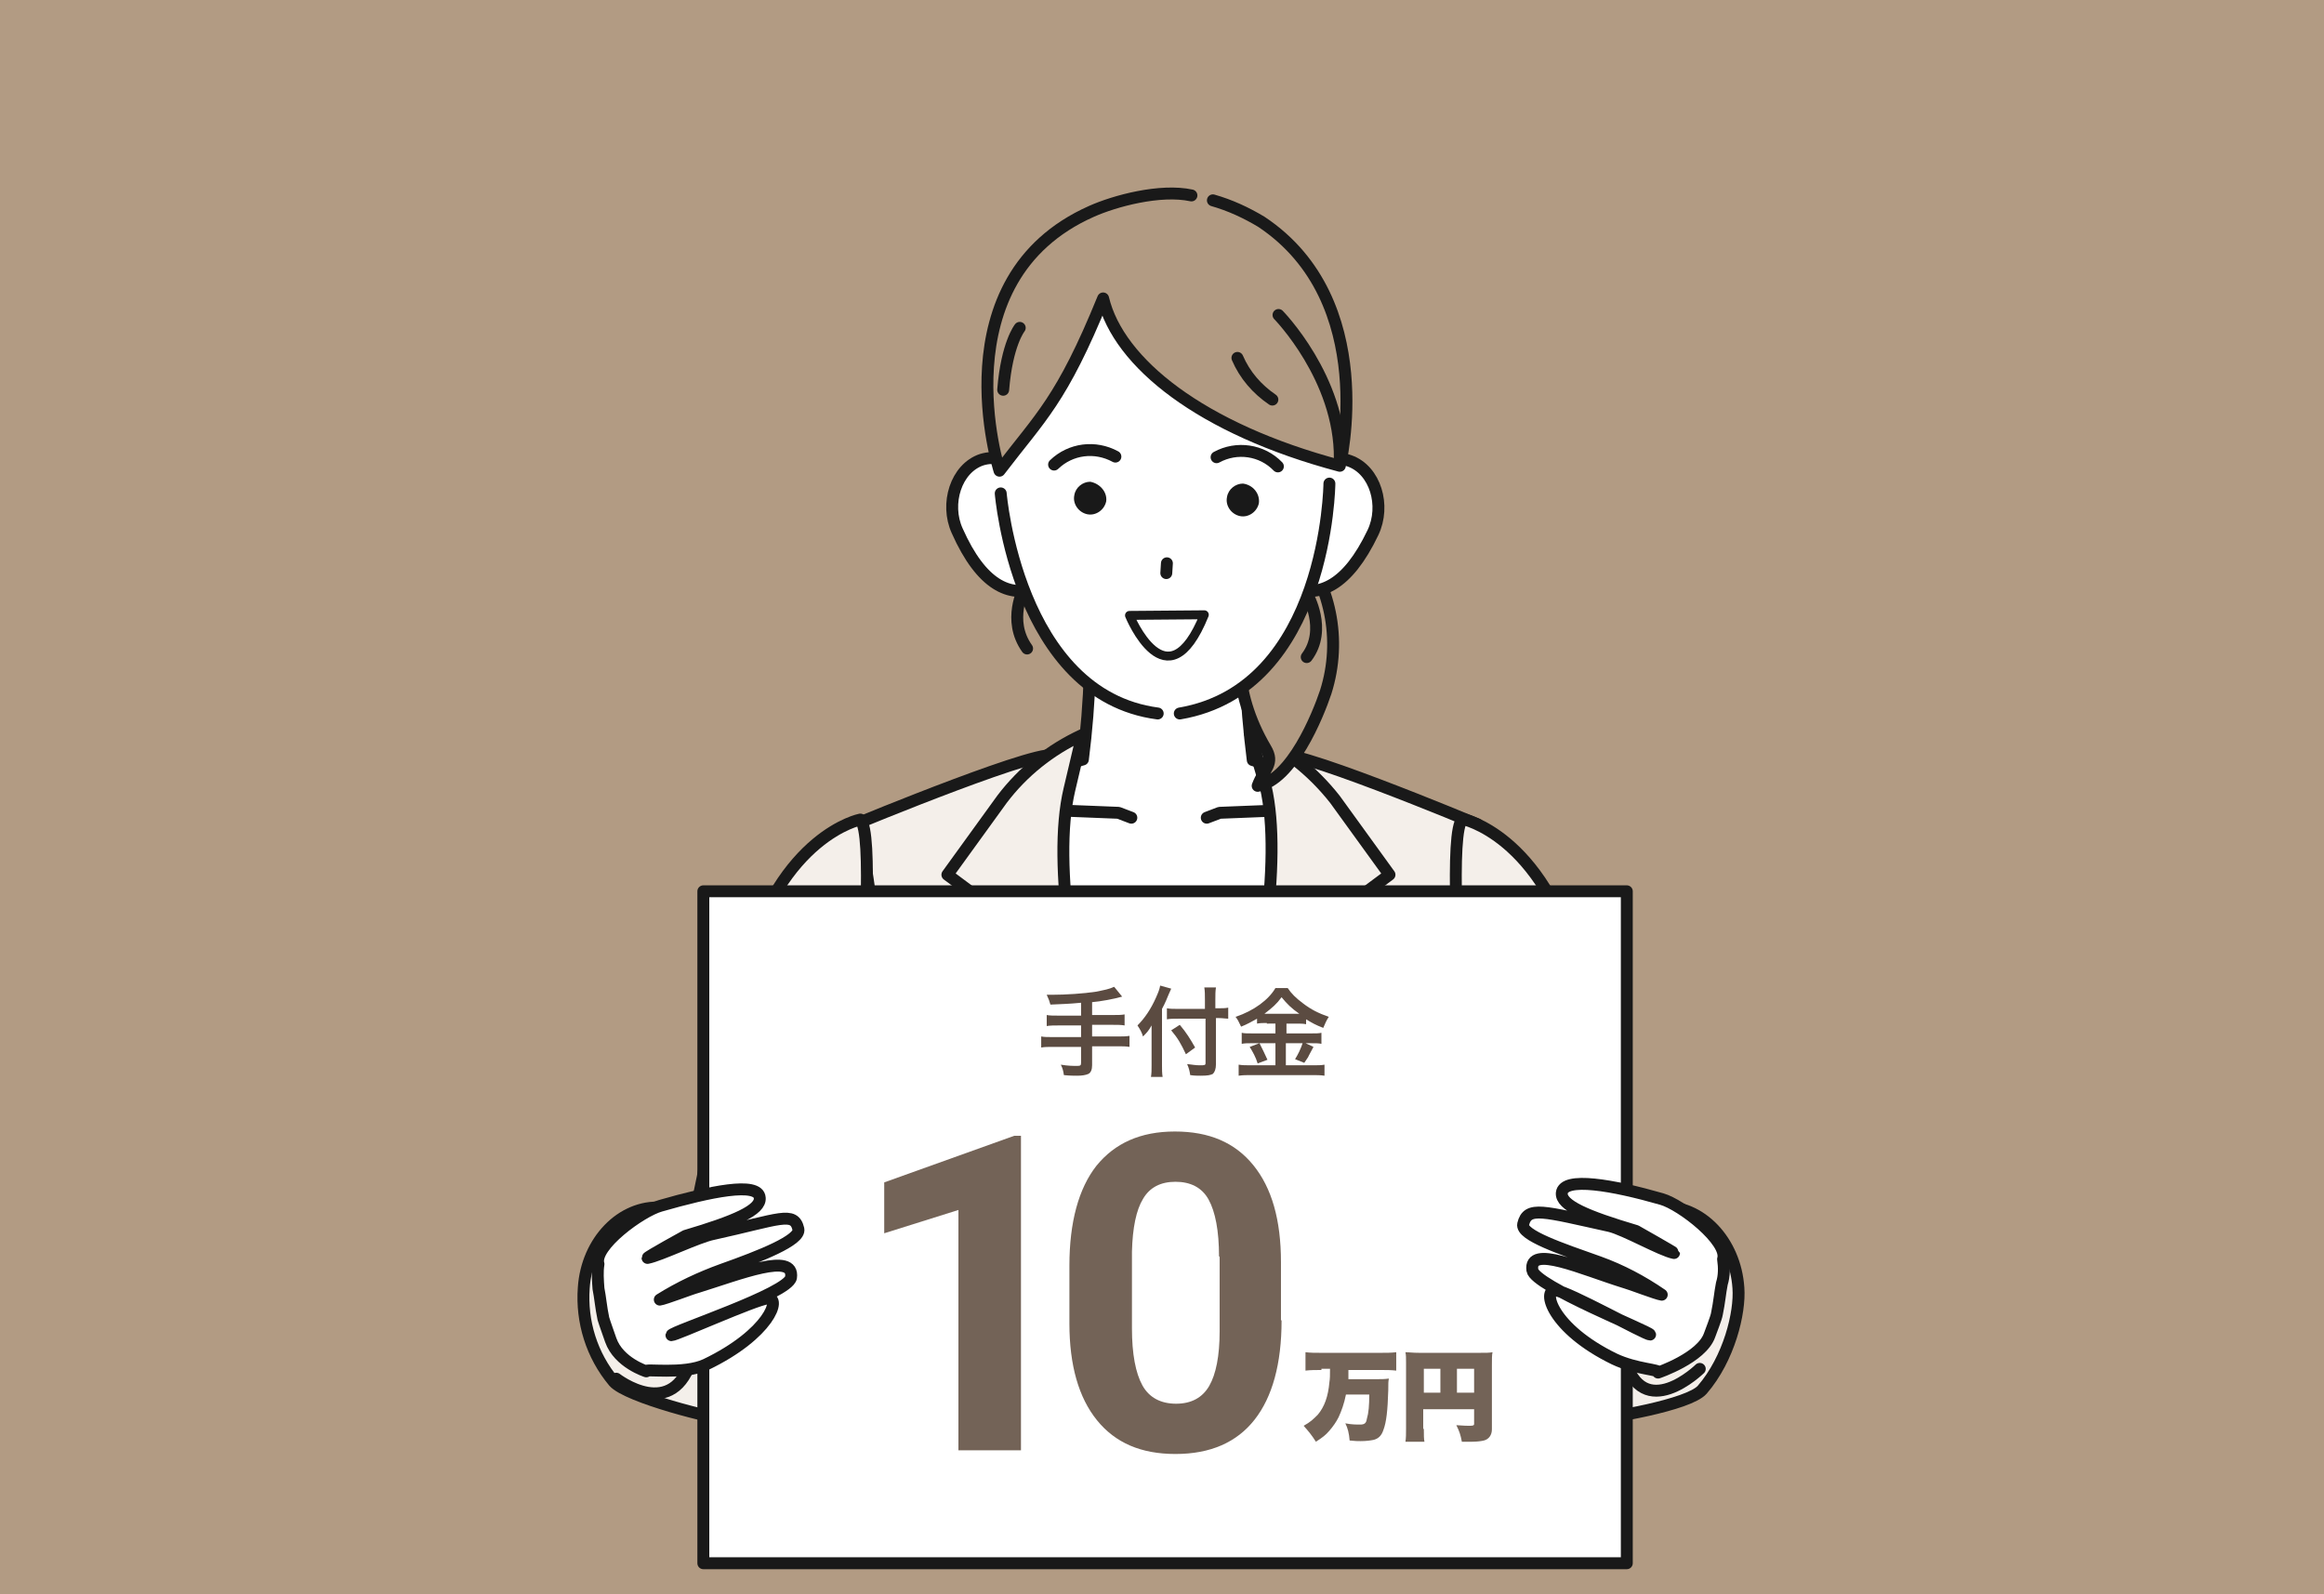 <?xml version="1.0" encoding="utf-8"?>
<!-- Generator: Adobe Illustrator 24.3.0, SVG Export Plug-In . SVG Version: 6.00 Build 0)  -->
<svg version="1.1" id="レイヤー_1" xmlns="http://www.w3.org/2000/svg" xmlns:xlink="http://www.w3.org/1999/xlink" x="0px"
	 y="0px" width="379px" height="260px" viewBox="0 0 379 260" style="enable-background:new 0 0 379 260;" xml:space="preserve">
<style type="text/css">
	.st0{fill:#B29B83;}
	.st1{clip-path:url(#SVGID_2_);}
	.st2{fill:#FFFFFF;}
	.st3{fill:none;stroke:#191919;stroke-width:1.942;stroke-linecap:round;stroke-linejoin:round;}
	.st4{fill:#F4EFEA;}
	.st5{fill:#191919;}
	.st6{fill:none;stroke:#191919;stroke-width:1.456;stroke-linecap:round;stroke-linejoin:round;}
	.st7{enable-background:new    ;}
	.st8{fill:#736357;}
	.st9{fill:#5B4B41;}
</style>
<g id="グループ_6252" transform="translate(-951 -2029)">
	<rect id="長方形_449" x="951" y="2029" class="st0" width="379" height="260"/>
	<g id="グループ_249" transform="translate(944 -1604.443)">
		<g id="グループ_248" transform="translate(101 3663.919)">
			<g>
				<defs>
					<rect id="SVGID_1_" y="0" width="190.7" height="225.6"/>
				</defs>
				<clipPath id="SVGID_2_">
					<use xlink:href="#SVGID_1_"  style="overflow:visible;"/>
				</clipPath>
				<g id="グループ_248-2" class="st1">
					<path id="パス_2049" class="st2" d="M96.4,190c21.6-36.4,18.1-96.6,18.1-96.6H78.3C78.3,93.4,74.8,153.6,96.4,190"/>
					<path id="パス_2050" class="st3" d="M96.4,190c21.6-36.4,18.1-96.6,18.1-96.6H78.3C78.3,93.4,74.8,153.6,96.4,190z"/>
					<path id="パス_2051" class="st2" d="M110.3,93.5c-1.2-9.5-1.6-19-1.2-28.5H83.5c0.6,9.5,0.3,19-0.9,28.4
						c-9.2,2.4-15.6,7.3-15.6,12.9c0,8.1,13.2,14.9,29.3,14.9s29.1-6.8,29.1-14.9C125.5,100.8,119.3,96,110.3,93.5"/>
					<path id="パス_2052" class="st3" d="M110.3,93.5c-1.2-9.5-1.6-19-1.2-28.5H83.5c0.6,9.5,0.3,19-0.9,28.4
						c-9.2,2.4-15.6,7.3-15.6,12.9c0,8.1,13.2,14.9,29.3,14.9s29.1-6.8,29.1-14.9C125.5,100.8,119.3,96,110.3,93.5z"/>
					<path id="パス_2053" class="st3" d="M75.9,101.6l12.5,0.5l2.1,0.8"/>
					<path id="パス_2054" class="st3" d="M117.4,101.6l-12.5,0.5l-2.1,0.8"/>
					<path id="パス_2055" class="st4" d="M53.6,210.2h85.8l-0.5-18.9l8.2-87.3c0,0-32.5-13.6-32.7-11.1
						c-0.6,11.1,2.7,38-18.1,92.1c-19.6-54-17.5-80.9-18.1-92c-0.1-2.5-32.7,11-32.7,11l4.3,28.6l4.4,58.8L53.6,210.2z"/>
					<path id="パス_2056" class="st3" d="M139.3,210.2l-0.5-18.9l8.2-87.3c0,0-32.5-13.6-32.7-11.1c-0.6,11.1,2.7,38-18.1,92.1
						c-19.6-54-17.5-80.9-18.1-92c-0.1-2.5-32.7,11-32.7,11s1.3,1,3,15.7s5.6,71.7,5.6,71.7l-0.7,18.7"/>
					<path id="パス_2057" class="st4" d="M69.4,99.9l-8.9,12.3l8.2,6.1l-6.3,8.3c0,0,9.6,21.5,17.1,35.3
						c4.7,8.5,10.3,16.4,16.8,23.7c0,0-21.7-62.8-15.9-87.3l2.1-8.9C77.3,91.8,72.8,95.4,69.4,99.9"/>
					<path id="パス_2058" class="st3" d="M69.4,99.9l-8.9,12.3l8.2,6.1l-6.3,8.3c0,0,9.6,21.5,17.1,35.3
						c4.7,8.5,10.3,16.4,16.8,23.7c0,0-21.7-62.8-15.9-87.3l2.1-8.9C77.3,91.8,72.8,95.4,69.4,99.9z"/>
					<path id="パス_2059" class="st4" d="M123.7,99.9l8.9,12.3l-8.2,6.1l6.3,8.3c0,0-9.6,21.5-17.1,35.3
						c-4.7,8.5-10.3,16.4-16.8,23.7c0,0,21.3-63.3,15.6-87.8l-2.6-8.8C115.2,91.4,120,95.2,123.7,99.9"/>
					<path id="パス_2060" class="st3" d="M123.7,99.9l8.9,12.3l-8.2,6.1l6.3,8.3c0,0-9.6,21.5-17.1,35.3
						c-4.7,8.5-10.3,16.4-16.8,23.7c0,0,21.3-63.3,15.6-87.8l-2.6-8.8C115.2,91.4,120,95.2,123.7,99.9z"/>
					<path id="パス_2061" class="st4" d="M100.3,193c-0.2,2.1-2,3.7-4.1,3.6c-2.1-0.2-3.7-2-3.6-4.1c0.2-2,1.8-3.6,3.9-3.6
						C98.7,188.9,100.4,190.8,100.3,193"/>
					<path id="パス_2062" class="st3" d="M100.3,193c-0.2,2.1-2,3.7-4.1,3.6c-2.1-0.2-3.7-2-3.6-4.1c0.2-2,1.8-3.6,3.9-3.6
						C98.7,188.9,100.4,190.8,100.3,193z"/>
					<path id="パス_2063" class="st0" d="M122.2,82.4c-1.3,3.9-5.6,14.4-11.1,15.3c1.1-2.9,2.8-3.6,1.3-6.1
						c-11.2-19,2.7-35.5,4.8-33.7C123,64.6,124.9,73.9,122.2,82.4"/>
					<path id="パス_2064" class="st3" d="M122.2,82.4c-1.3,3.9-5.6,14.4-11.1,15.3c1.1-2.9,2.8-3.6,1.3-6.1
						c-11.2-19,2.7-35.5,4.8-33.7C123,64.6,124.9,73.9,122.2,82.4z"/>
					<path id="パス_2065" class="st3" d="M73,65.5c0,0-2.8,5.2,0.5,9.8"/>
					<path id="パス_2066" class="st3" d="M119.2,66.5c0,0,3.3,5.7-0.1,10.2"/>
					<path id="パス_2067" class="st2" d="M117.5,51.5c-1.6,4.6-4.8,12.5-0.6,14c4.2,1.4,8.8-0.3,13-9.1c2.1-4.4,0.4-10.2-3.8-11.7
						S119.1,46.9,117.5,51.5"/>
					<path id="パス_2068" class="st3" d="M117.5,51.5c-1.6,4.6-4.8,12.5-0.6,14c4.2,1.4,8.8-0.3,13-9.1c2.1-4.4,0.4-10.2-3.8-11.7
						S119.1,46.9,117.5,51.5z"/>
					<path id="パス_2069" class="st2" d="M74.5,51.5c1.5,4.6,4.6,12.6,0.4,14s-8.8-0.4-12.8-9.4c-2-4.4-0.2-10.2,4-11.6
						C70.4,43.2,73,46.9,74.5,51.5"/>
					<path id="パス_2070" class="st3" d="M74.5,51.5c1.5,4.6,4.6,12.6,0.4,14s-8.8-0.4-12.8-9.4c-2-4.4-0.2-10.2,4-11.6
						C70.4,43.2,73,46.9,74.5,51.5z"/>
					<path id="パス_2071" class="st2" d="M124.7,33.5c-0.8-21-12.8-30.9-27.4-31.3c-14.8-0.4-27.8,8.4-28.9,30.2
						C67.5,49.9,72,71,82.5,80.7c9.7,8.9,21.4,4.2,24.6,1.9C119.3,74.2,125.3,52.6,124.7,33.5"/>
					<path id="パス_2072" class="st3" d="M77.9,45.3c2.7-2.6,6.7-3.1,10-1.3"/>
					<path id="パス_2073" class="st3" d="M114.4,45.6c-2.6-2.7-6.7-3.3-10-1.5"/>
					<path id="パス_2074" class="st5" d="M111.3,51.6c-0.3,1.4-1.7,2.4-3.1,2.1s-2.4-1.7-2.1-3.1c0.2-1.3,1.4-2.2,2.6-2.2
						C110.3,48.6,111.5,50,111.3,51.6"/>
					<path id="パス_2075" class="st5" d="M86.4,51.3c-0.3,1.4-1.7,2.4-3.1,2.1s-2.4-1.7-2.1-3.1c0.2-1.3,1.4-2.2,2.6-2.2
						C85.4,48.4,86.6,49.8,86.4,51.3"/>
					<path id="パス_2076" class="st3" d="M69.2,50c0,0,2.7,32.9,25.6,35.9"/>
					<path id="パス_2077" class="st3" d="M122.8,48.4c0,0-0.3,33.4-24.4,37.5"/>
					<line id="線_140" class="st3" x1="96.3" y1="61.4" x2="96.2" y2="63"/>
					<path id="パス_2078" class="st2" d="M102.4,69.8c-6.1,15.1-12.2,0.1-12.2,0.1L102.4,69.8z"/>
					<path id="パス_2079" class="st6" d="M102.4,69.8c-6.1,15.1-12.2,0.1-12.2,0.1L102.4,69.8z"/>
					<path id="パス_2080" class="st0" d="M82.3,4.8C60.3,16.4,68.9,46.5,68.9,46.5c7-8.2,9.4-12,16.6-28.2
						c2.5,10.5,16,21.3,38.6,27.3c0,0,8.2-27.5-13-40.4C102.3-0.2,91.3,0,82.3,4.8"/>
					<path id="パス_2081" class="st3" d="M100.3,1.4C95.2,0.3,87.8,2.3,84,4c-25,11.1-15,42.3-15,42.3
						c6.7-8.8,10.1-11.4,16.9-28.1c2.5,10.5,16,21.3,38.6,27.3c0,0,6.6-26.9-12.8-39.8c-2.5-1.5-5.1-2.7-7.9-3.5"/>
					<path id="パス_2082" class="st3" d="M114.5,20.9c0,0,10.1,10.3,10,23.4"/>
					<path id="パス_2083" class="st3" d="M72.3,23c0,0-2.1,2.6-2.7,10.1"/>
					<path id="パス_2084" class="st3" d="M107.8,27.9c1.2,2.8,3.2,5.1,5.7,6.8"/>
					<path id="パス_2085" class="st4" d="M144.4,143.9c-0.5-18-2-38.6,0.1-40.8c0,0,12.9,2.5,18.9,24.2c0,0,4.4,18.8,6.3,32
						c0.5,2.8,1.1,5.7,1.9,8.4c1.7-0.6,3.5-1.1,5.3-1.3c6.4-0.4,12.1,5.5,12.6,13.2c0.3,4-1.5,11.5-5.9,16.6
						c-2.2,2.5-15.3,4.7-18.4,4.9c-0.1,0-0.2,0-0.3,0c-0.3,0.1-0.5,0.2-0.8,0.3c0,0-8.1,3.3-12.7-6.1
						C151.5,195.2,145.4,175.9,144.4,143.9"/>
					<path id="パス_2086" class="st3" d="M144.4,143.9c-0.5-18-2-38.6,0.1-40.8c0,0,12.9,2.5,18.9,24.2c0,0,4.4,18.8,6.3,32
						c0.5,2.8,1.1,5.7,1.9,8.4c1.7-0.6,3.5-1.1,5.3-1.3c6.4-0.4,12.1,5.5,12.6,13.2c0.3,4-1.5,11.5-5.9,16.6
						c-2.2,2.5-15.3,4.7-18.4,4.9c-0.1,0-0.2,0-0.3,0c-0.3,0.1-0.5,0.2-0.8,0.3c0,0-8.1,3.3-12.7-6.1
						C151.5,195.2,145.4,175.9,144.4,143.9z"/>
					<path id="パス_2087" class="st3" d="M183.2,192.8c0,0-9.3,9.1-12.3-1.8"/>
					<path id="パス_2088" class="st3" d="M152.7,126.8c0,0-1.7,26.4-4.6,50.8"/>
					<path id="パス_2089" class="st3" d="M152.7,172.6c0,0,2.8,1.9,10.2-5.1"/>
					<path id="パス_2090" class="st4" d="M46.3,144c0.6-18,2.1-38.6,0-40.8c0,0-12.9,2.5-18.9,24.2c0,0-4.4,18.8-6.4,32
						c-0.5,2.8-1.1,5.7-1.9,8.4c-1.7-0.7-3.5-1.1-5.3-1.3c-6.4-0.4-12.1,5.4-12.6,13.1c-0.4,5.5,1.3,11,4.9,15.3
						c2.2,2.5,16.3,6.1,19.4,6.3c0.1,0,0.2,0,0.3,0c0.3,0.1,0.5,0.2,0.8,0.3c0,0,8.1,3.3,12.7-6.1C39.2,195.3,45.3,176,46.3,144"/>
					<path id="パス_2091" class="st3" d="M46.3,144c0.6-18,2.1-38.6,0-40.8c0,0-12.9,2.5-18.9,24.2c0,0-4.4,18.8-6.4,32
						c-0.5,2.8-1.1,5.7-1.9,8.4c-1.7-0.7-3.5-1.1-5.3-1.3c-6.4-0.4-12.1,5.4-12.6,13.1c-0.4,5.5,1.3,11,4.9,15.3
						c2.2,2.5,16.3,6.1,19.4,6.3c0.1,0,0.2,0,0.3,0c0.3,0.1,0.5,0.2,0.8,0.3c0,0,8.1,3.3,12.7-6.1C39.2,195.3,45.3,176,46.3,144z"/>
					<path id="パス_2092" class="st3" d="M38.1,126.9c0,0,1.7,26.4,4.6,50.8"/>
					<path id="パス_2093" class="st3" d="M38,172.7c0,0-2.8,1.9-10.2-5.1"/>
					<path id="パス_2094" class="st3" d="M6.5,194.4c0,0,9.4,7.3,12.4-3.6"/>
					<rect id="長方形_253" x="20.7" y="114.9" class="st2" width="150.6" height="109.6"/>
					<rect id="長方形_254" x="20.7" y="114.9" class="st3" width="150.6" height="109.6"/>
					<path id="パス_2095" class="st2" d="M3.6,175.7c-0.9-2.9,6.9-8.6,10.1-9.5c8-2.3,16-4,16.2-1.3c0.2,2-4,3.8-12.1,6.2
						c0,0-6.2,3.4-6.2,3.6c2.1-0.4,8.2-3.4,10.7-3.9c10.9-2.4,13.2-3.8,13.9-0.8c0.4,1.8-6.2,4.4-12.4,6.6c-3.6,1.3-7,2.9-10.2,4.9
						c0.8-0.1,5.2-1.8,6-2c7.1-2.2,16-5.8,15.4-1.6c-0.4,2.6-19.4,8.8-19.5,9.4c0.8,0,13.6-5.8,15.7-6c2.3-0.2,0.3,5.8-10.1,10.8
						c-3.6,1.7-10.2,0.6-9.7,1.1c0,0-4.5-1.4-5.8-5.1c-0.2-0.6-1-2.8-1.2-3.5c-0.4-1.9-0.5-3.4-0.8-4.9C3.5,178.3,3.4,177,3.6,175.7
						"/>
					<path id="パス_2096" class="st3" d="M3.6,175.7c-0.9-2.9,6.9-8.6,10.1-9.5c8-2.3,16-4,16.2-1.3c0.2,2-4,3.8-12.1,6.2
						c0,0-6.2,3.4-6.2,3.6c2.1-0.4,8.2-3.4,10.7-3.9c10.9-2.4,13.2-3.8,13.9-0.8c0.4,1.8-6.2,4.4-12.4,6.6c-3.6,1.3-7,2.9-10.2,4.9
						c0.8-0.1,5.2-1.8,6-2c7.1-2.2,16-5.8,15.4-1.6c-0.4,2.6-19.4,8.8-19.5,9.4c0.8,0,13.6-5.8,15.7-6c2.3-0.2,0.3,5.8-10.1,10.8
						c-3.6,1.7-10.2,0.6-9.7,1.1c0,0-4.5-1.4-5.8-5.1c-0.2-0.6-1-2.8-1.2-3.5c-0.4-1.9-0.5-3.4-0.8-4.9C3.5,178.3,3.4,177,3.6,175.7
						z"/>
					<path id="パス_2097" class="st2" d="M187,174.9c0.9-2.9-6.8-8.9-10-9.8c-8-2.3-16-3.7-16.3-1c-0.2,2,4,3.8,12.1,6.2
						c0,0,6.2,3.5,6.2,3.6c-2.1-0.4-8-3.8-10.5-4.4c-10.9-2.4-13.4-3.3-14.1-0.3c-0.4,1.8,6.2,4,12.4,6.2c3.6,1.3,7,3.1,10.2,5.3
						c-0.8-0.1-5.2-1.8-6-2c-7.1-2.2-15.7-6.2-15.1-2c0.4,2.6,19.1,10,19.2,10.5c-0.8,0-13.3-7-15.4-7.2c-2.3-0.2-0.7,6.2,9.6,11.2
						c3.6,1.7,7.6,1.7,7.1,2.2c0,0,7.1-2.4,8.4-6.1c0.2-0.6,1.1-2.8,1.2-3.5c0.4-1.9,0.5-3.4,0.8-4.9
						C187.2,177.6,187.2,176.3,187,174.9"/>
					<path id="パス_2098" class="st3" d="M187,174.9c0.9-2.9-6.8-8.9-10-9.8c-8-2.3-16-3.7-16.3-1c-0.2,2,4,3.8,12.1,6.2
						c0,0,6.2,3.5,6.2,3.6c-2.1-0.4-8-3.8-10.5-4.4c-10.9-2.4-13.4-3.3-14.1-0.3c-0.4,1.8,6.2,4,12.4,6.2c3.6,1.3,7,3.1,10.2,5.3
						c-0.8-0.1-5.2-1.8-6-2c-7.1-2.2-15.7-6.2-15.1-2c0.4,2.6,19.1,10,19.2,10.5c-0.8,0-13.3-7-15.4-7.2c-2.3-0.2-0.7,6.2,9.6,11.2
						c3.6,1.7,7.6,1.7,7.1,2.2c0,0,7.1-2.4,8.4-6.1c0.2-0.6,1.1-2.8,1.2-3.5c0.4-1.9,0.5-3.4,0.8-4.9
						C187.2,177.6,187.2,176.3,187,174.9z"/>
				</g>
			</g>
		</g>
		<g class="st7">
			<path class="st8" d="M173.5,3870h-10.2v-39.2l-12.1,3.8v-8.3l21.2-7.6h1.1V3870z"/>
			<path class="st8" d="M216,3848.8c0,7.1-1.5,12.5-4.4,16.2s-7.2,5.6-12.9,5.6c-5.6,0-9.8-1.8-12.8-5.5s-4.5-9-4.5-15.8v-9.4
				c0-7.1,1.5-12.6,4.4-16.3c3-3.7,7.2-5.6,12.8-5.6c5.6,0,9.8,1.8,12.8,5.5s4.5,8.9,4.5,15.8V3848.8z M205.8,3838.4
				c0-4.2-0.6-7.3-1.7-9.3s-3-2.9-5.4-2.9c-2.4,0-4.2,0.9-5.3,2.8c-1.1,1.8-1.7,4.7-1.8,8.6v12.5c0,4.2,0.6,7.3,1.7,9.3
				c1.1,2,3,3,5.5,3c2.5,0,4.3-1,5.4-2.9c1.1-1.9,1.7-4.9,1.7-8.9V3838.4z"/>
		</g>
		<g class="st7">
			<path class="st8" d="M222.5,3856.9c-0.9,0-1.8,0-2.6,0.1v-3c0.8,0.1,1.6,0.1,2.6,0.1h9.6c1,0,1.8,0,2.6-0.1v3
				c-0.8-0.1-1.7-0.1-2.6-0.1h-5.2c0,0.8,0,1.1,0,1.5h4.2c1.1,0,1.7,0,2.4-0.1c-0.1,0.5-0.1,0.8-0.1,1.9c-0.1,3.3-0.3,5.2-0.8,6.5
				c-0.3,0.9-0.8,1.4-1.6,1.6c-0.5,0.1-1.2,0.2-2.1,0.2c-0.5,0-0.9,0-1.8-0.1c-0.1-1.2-0.3-2-0.7-2.8c1,0.2,1.8,0.2,2.4,0.2
				c0.7,0,1-0.2,1.1-0.9c0.3-1,0.4-2.2,0.4-4h-3.8c-0.3,1.5-0.7,2.6-1.2,3.7c-0.4,0.8-0.9,1.5-1.5,2.2c-0.6,0.7-1.1,1.1-2.2,1.8
				c-0.7-1.1-1.2-1.7-2-2.6c1.1-0.6,1.6-1.1,2.3-1.8c1.1-1.3,1.7-3,1.9-5.3c0.1-0.6,0.1-1.1,0.1-2.2H222.5z"/>
			<path class="st8" d="M239.2,3866.5c0,1.1,0,1.6,0.1,2.1h-3.1c0.1-0.6,0.1-1.3,0.1-2.2v-10.7c0-0.8,0-1.2-0.1-1.7
				c0.6,0,1.1,0.1,2.3,0.1h9.7c1.2,0,1.7,0,2.2-0.1c-0.1,0.5-0.1,1-0.1,2.2v10.4c0,0.9-0.5,1.6-1.3,1.8c-0.4,0.1-1.1,0.2-1.9,0.2
				c-0.4,0-1.1,0-1.7,0c-0.2-1.1-0.4-1.7-0.9-2.7c1.2,0.1,1.9,0.1,2.2,0.1c0.6,0,0.7-0.1,0.7-0.3v-2.4h-8.3V3866.5z M241.9,3856.7
				h-2.7v3.9h2.7V3856.7z M247.4,3860.6v-3.9h-2.8v3.9H247.4z"/>
		</g>
		<g class="st7">
			<path class="st9" d="M183.3,3797c-2.1,0.2-2.9,0.2-5,0.3c-0.2-0.7-0.2-0.7-0.6-1.6c0.4,0,0.5,0,0.8,0c2.3,0,5.3-0.2,7.2-0.5
				c1.5-0.3,2.1-0.4,3-0.8l1.3,1.6c-1.4,0.4-3.6,0.8-4.9,0.9v2.1h3.3c0.9,0,1.5,0,2-0.1v1.8c-0.5-0.1-1.2-0.1-2-0.1h-3.3v1.9h4.1
				c0.9,0,1.4,0,2-0.1v1.8c-0.6-0.1-1.1-0.1-2-0.1h-4.1v3.1c0,0.7-0.2,1.2-0.6,1.4c-0.4,0.2-1.1,0.3-1.8,0.3c-0.5,0-1.3,0-2.2-0.1
				c-0.1-0.7-0.2-1.1-0.5-1.7c1.2,0.2,2,0.2,2.7,0.2c0.5,0,0.6-0.1,0.6-0.5v-2.6h-4.5c-0.9,0-1.4,0-2,0.1v-1.8
				c0.5,0.1,1.1,0.1,2,0.1h4.5v-1.9h-3.6c-0.7,0-1.5,0-2,0.1v-1.8c0.5,0.1,1.1,0.1,2,0.1h3.6V3797z"/>
			<path class="st9" d="M196.5,3807.2c0,0.7,0,1.3,0.1,1.9h-1.9c0.1-0.6,0.1-1.1,0.1-1.9v-4.7c0-0.8,0-1.2,0-1.8
				c-0.5,0.9-0.8,1.2-1.4,1.8c-0.2-0.7-0.5-1.2-0.9-1.8c1.2-1.2,2.2-2.7,3-4.5c0.4-0.9,0.6-1.4,0.7-2l1.8,0.5
				c-0.1,0.2-0.2,0.5-0.4,0.9c-0.2,0.5-0.6,1.5-1.1,2.4V3807.2z M203.5,3796.5c0-0.8,0-1.4-0.1-2h1.9c-0.1,0.6-0.1,1.2-0.1,2v1.4
				h0.5c0.7,0,1.1,0,1.6-0.1v1.8c-0.4,0-0.9-0.1-1.5-0.1h-0.5v7.5c0,0.8-0.2,1.3-0.5,1.6c-0.4,0.2-0.8,0.3-2,0.3c-0.6,0-1,0-1.7-0.1
				c-0.1-0.7-0.2-1.1-0.5-1.8c0.9,0.1,1.4,0.2,2,0.2c0.9,0,1,0,1-0.4v-7.2h-4.4c-0.7,0-1.4,0-1.9,0.1v-1.8c0.5,0.1,1.1,0.1,1.8,0.1
				h4.4V3796.5z M199.4,3800.6c1.1,1.3,1.7,2.3,2.5,3.7l-1.5,1.1c-0.8-1.7-1.3-2.6-2.4-3.9L199.4,3800.6z"/>
			<path class="st9" d="M213.6,3800.3c-0.6,0-1.1,0-1.6,0.1v-0.8c-0.9,0.5-1.6,0.9-2.6,1.3c-0.4-0.8-0.5-1.1-0.9-1.6
				c3-1,5.4-2.8,6.5-4.7h2c0.6,0.9,1.3,1.6,2.5,2.5c1.3,1,2.5,1.6,4.2,2.2c-0.4,0.6-0.6,1.1-0.9,1.8c-1.3-0.5-1.8-0.8-2.8-1.4v0.8
				c-0.5-0.1-0.9-0.1-1.6-0.1h-1.6v1.6h4c0.8,0,1.3,0,1.7-0.1v1.8c-0.4-0.1-1-0.1-1.8-0.1h-4v3.6h4.4c0.8,0,1.4,0,1.9-0.1v1.8
				c-0.6-0.1-1.3-0.1-1.9-0.1H211c-0.7,0-1.3,0-2,0.1v-1.8c0.6,0.1,1.2,0.1,2,0.1h4v-3.6h-3.8c-0.7,0-1.2,0-1.7,0.1v-1.8
				c0.4,0.1,0.9,0.1,1.7,0.1h3.8v-1.6H213.6z M212.4,3803.6c0.5,1,0.8,1.6,1.3,2.7l-1.6,0.6c-0.3-1-0.8-1.9-1.3-2.7L212.4,3803.6z
				 M213.5,3798.8l5,0c0.1,0,0.1,0,0.4,0c-1.3-0.9-2-1.6-2.9-2.7c-0.8,1.1-1.5,1.7-2.8,2.7H213.5z M221.2,3804.2
				c-0.2,0.4-0.2,0.4-0.8,1.5c0,0.1-0.1,0.2-0.7,1.1l-1.5-0.6c0.5-0.8,0.9-1.6,1.3-2.8L221.2,3804.2z"/>
		</g>
	</g>
</g>
</svg>
